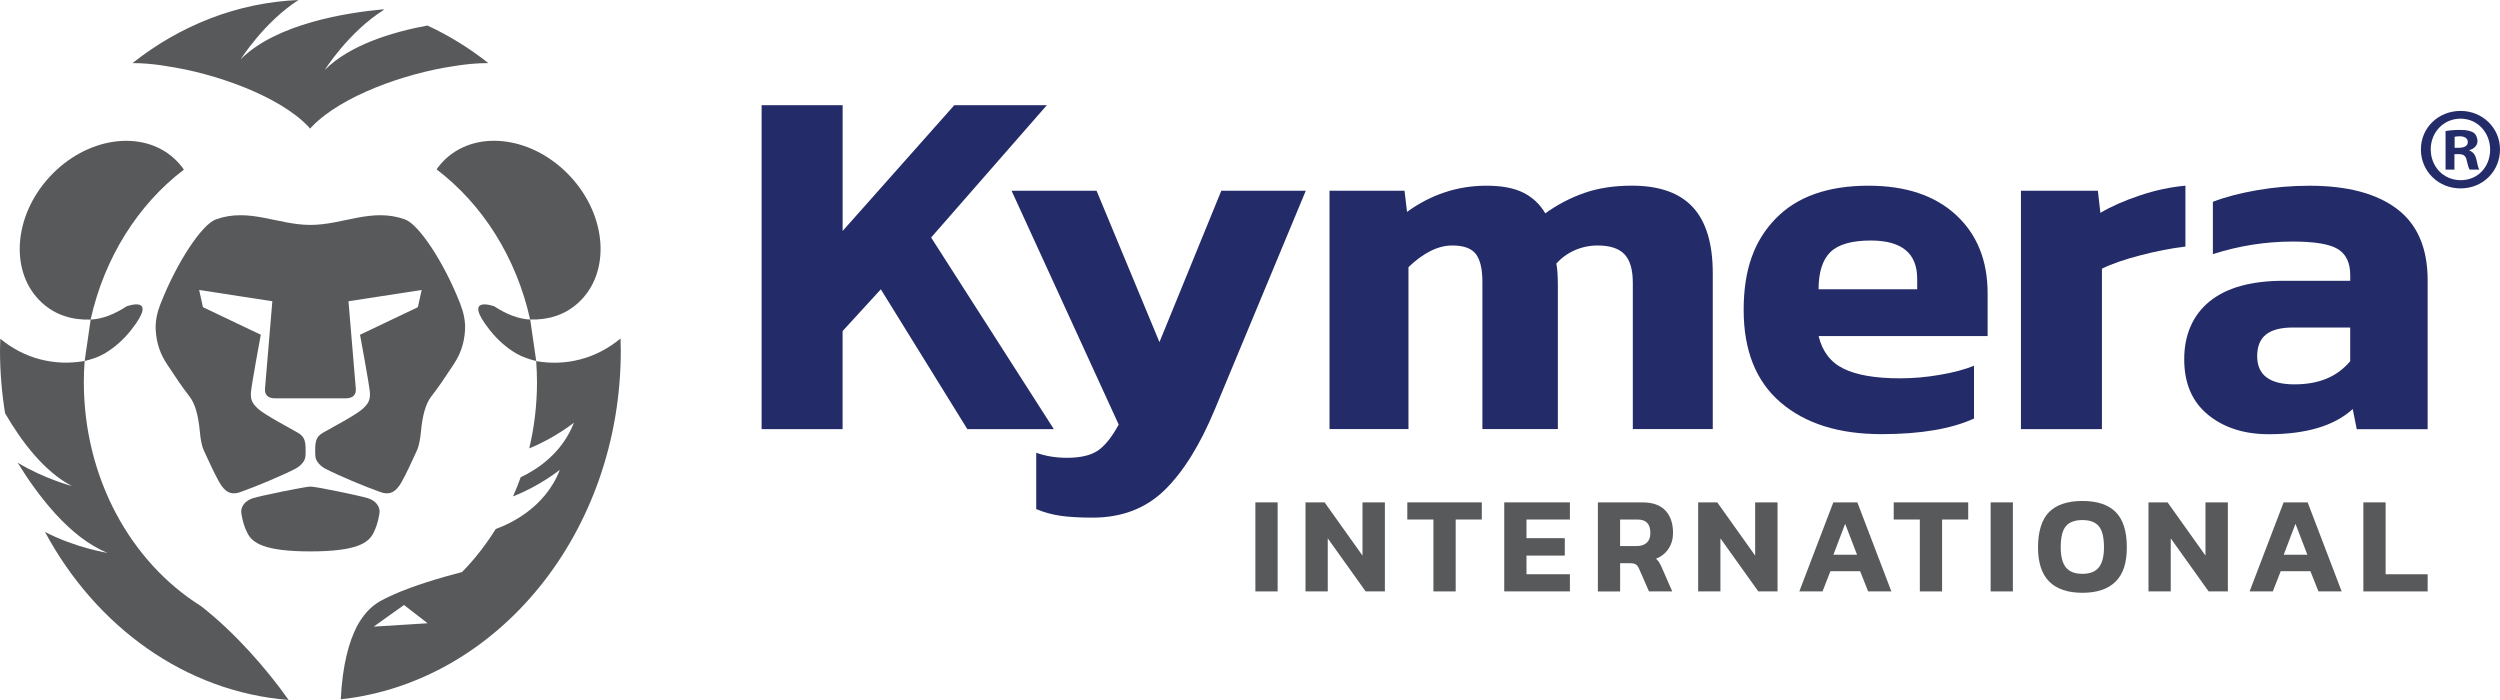 <?xml version="1.0" encoding="UTF-8"?>
<svg xmlns="http://www.w3.org/2000/svg" id="Full_Color" viewBox="0 0 729.14 204.17">
  <defs>
    <style>
      .cls-1 {
        fill: #58595b;
      }

      .cls-2 {
        fill: #232c68;
      }
    </style>
  </defs>
  <g>
    <path class="cls-2" d="M222.14,30.69h23.62v36.67l32.56-36.67h26.99l-33.74,38.58,35.79,55.89h-25.23l-25.23-40.78-11.15,12.18v28.6h-23.62V30.69Z"></path>
    <path class="cls-2" d="M309.48,150.46c-2.5-.35-4.92-1-7.26-1.98v-16.43c2.73.98,5.72,1.47,8.95,1.47,3.91,0,6.89-.69,8.95-2.05,2.06-1.37,4.11-3.91,6.16-7.63l-31.25-68.21h24.79l18.34,44.15,18.04-44.15h24.64l-26.55,63.81c-4.31,10.36-9.19,18.21-14.67,23.54-5.48,5.33-12.47,7.99-20.97,7.99-3.62,0-6.68-.17-9.17-.51Z"></path>
    <path class="cls-2" d="M387.78,55.63h21.86l.73,6.16c7.04-5.08,14.76-7.63,23.17-7.63,4.5,0,8.09.69,10.78,2.05s4.82,3.37,6.38,6.01c3.52-2.54,7.31-4.52,11.37-5.94,4.06-1.42,8.68-2.13,13.86-2.13,8.02,0,13.96,2.1,17.82,6.31,3.86,4.2,5.79,10.61,5.79,19.22v45.47h-23.32v-42.69c0-3.81-.81-6.58-2.42-8.29-1.61-1.71-4.23-2.57-7.85-2.57-2.34,0-4.57.47-6.67,1.39-2.11.93-3.89,2.23-5.36,3.89.3,1.47.44,3.67.44,6.6v41.66h-22.01v-42.98c0-3.72-.64-6.4-1.91-8.07-1.27-1.66-3.57-2.49-6.89-2.49-4.1,0-8.36,2.1-12.76,6.31v47.23h-23.03V55.63Z"></path>
    <path class="cls-2" d="M519.33,117.38c-7.19-6.16-10.78-15.16-10.78-26.99s3.1-20.22,9.32-26.62c6.21-6.4,15.23-9.61,27.07-9.61,10.85,0,19.36,2.84,25.52,8.51,6.16,5.67,9.24,13.3,9.24,22.88v12.47h-49.29c1.08,4.5,3.52,7.68,7.33,9.53,3.81,1.86,9.29,2.79,16.43,2.79,3.82,0,7.7-.34,11.66-1.03,3.96-.68,7.26-1.56,9.9-2.64v15.4c-6.65,3.03-15.65,4.55-26.99,4.55-12.42,0-22.22-3.08-29.41-9.24ZM559.16,84.38v-3.08c0-7.43-4.5-11.15-13.5-11.15-5.57,0-9.51,1.12-11.81,3.37-2.3,2.25-3.45,5.87-3.45,10.85h28.75Z"></path>
    <path class="cls-2" d="M589.42,55.63h22.44l.73,6.45c3.13-1.86,6.94-3.54,11.45-5.06,4.49-1.52,8.95-2.47,13.35-2.86v17.75c-4.11.49-8.51,1.34-13.2,2.57-4.69,1.22-8.41,2.52-11.15,3.89v46.79h-23.62V55.63Z"></path>
    <path class="cls-2" d="M644.01,120.98c-4.65-3.77-6.97-9.17-6.97-16.21s2.47-12.86,7.41-16.87c4.94-4.01,12.15-6.01,21.64-6.01h19.37v-1.61c0-3.62-1.2-6.16-3.6-7.63-2.4-1.47-6.77-2.2-13.13-2.2-7.92,0-15.7,1.22-23.33,3.67v-15.26c3.52-1.37,7.78-2.49,12.76-3.37s10.12-1.32,15.4-1.32c11.05,0,19.56,2.25,25.53,6.75,5.96,4.5,8.95,11.44,8.95,20.83v43.42h-20.68l-1.17-5.87c-5.38,4.89-13.54,7.34-24.5,7.34-7.14,0-13.03-1.88-17.68-5.65ZM685.45,105.35v-9.83h-16.72c-3.52,0-6.14.69-7.85,2.05-1.71,1.37-2.56,3.47-2.56,6.31,0,5.48,3.61,8.22,10.85,8.22s12.47-2.25,16.28-6.75Z"></path>
  </g>
  <g>
    <path class="cls-1" d="M58.49,176.68c-20.3-12.74-34.04-37.2-34.04-65.29,0-2.06.09-4.09.24-6.11-.06,0-.11.02-.17.03-4.24.73-8.57.6-12.83-.51-4.34-1.13-8.23-3.22-11.61-6-.03,1.12-.08,2.24-.08,3.37,0,6.27.52,12.4,1.48,18.36,4.83,8.32,11.43,17.03,19.49,21.22,0,0-7.93-2.06-15.82-6.8,5.79,9.43,15.15,21.88,26.23,26.3,0,0-9.34-1.45-18.27-6.12,14.84,27.61,40.92,46.65,71.07,49.02-6.52-9.25-15.91-19.89-25.69-27.48Z"></path>
    <path class="cls-1" d="M180.99,98.71c-3.41,2.84-7.35,4.96-11.75,6.11-4.27,1.12-8.62,1.24-12.86.5.14,2.01.24,4.03.24,6.08,0,6.7-.79,13.19-2.26,19.37,7.52-3.04,13.03-7.5,13.03-7.5-3.4,8.85-10.67,13.63-15.53,15.93-.67,1.9-1.42,3.75-2.23,5.57,7.83-3.04,13.65-7.75,13.65-7.75-4.28,11.15-14.7,15.83-18.69,17.26-2.86,4.59-6.15,8.81-9.83,12.56-6.61,1.72-14.34,4.04-20.21,6.67l.19.03s-.12,0-.33.04c-1.3.59-2.54,1.18-3.62,1.8-2.92,1.66-5.09,4.32-6.73,7.36-2.29,4.5-4.18,11.19-4.67,21.18,0,.02,0,.03,0,.04,45.84-5.03,81.67-48.67,81.67-101.77,0-1.17-.04-2.32-.08-3.48ZM108.99,182.76l8.84-6.31,6.89,5.33-15.73.98Z"></path>
    <g>
      <path class="cls-1" d="M107.2,145.27c-2.53-.75-15.11-3.36-16.66-3.36s-14.14,2.61-16.67,3.36c-2.45.72-3.8,2.62-3.48,4.49.45,2.68,1.01,4.22,1.8,5.77,1.44,2.81,4.87,5.29,18.34,5.29s16.9-2.48,18.34-5.29c.79-1.55,1.35-3.09,1.8-5.77.32-1.87-1.02-3.77-3.48-4.49Z"></path>
      <path class="cls-1" d="M134.28,88.71c-4.88-12.46-12.18-23.28-16.17-24.72-9.69-3.48-18.06,1.61-27.58,1.61s-17.88-5.09-27.58-1.61c-3.99,1.44-11.29,12.26-16.17,24.72-.95,2.42-1.5,4.98-1.37,7.43.21,4.13,1.42,7.25,3.38,10.2,2.78,4.21,4.17,6.3,6.52,9.35,1.53,1.99,2.52,5.25,2.98,10.23.15,1.64.43,3.85,1.17,5.49,1.47,3.24,3.27,7.08,4.49,9.22,1.69,2.98,3.52,3.81,6.06,2.92,4.61-1.63,12.24-4.83,16.06-6.8,1.51-.78,2.96-2.19,3.03-3.83.16-4.11-.09-5.48-2.27-6.73-2.27-1.3-9.66-5.22-11.51-6.92-1.57-1.44-2.33-2.53-2.13-4.9.2-2.38,2.87-16.74,2.87-16.74l-16.87-8.04-1.11-5.02,21.35,3.29s-1.99,23.81-2.14,25.46c-.15,1.64.68,2.86,2.94,2.86h20.6c2.26,0,3.08-1.22,2.94-2.86-.15-1.65-2.14-25.46-2.14-25.46l21.35-3.29-1.11,5.02-16.87,8.04s2.67,14.36,2.87,16.74c.2,2.38-.56,3.46-2.13,4.9-1.85,1.7-9.23,5.61-11.51,6.92-2.18,1.25-2.43,2.62-2.27,6.73.06,1.64,1.51,3.05,3.02,3.83,3.82,1.98,11.45,5.17,16.06,6.8,2.54.89,4.37.06,6.06-2.92,1.21-2.14,3.02-5.97,4.48-9.22.74-1.64,1.02-3.85,1.18-5.49.47-4.98,1.45-8.24,2.98-10.23,2.35-3.05,3.74-5.14,6.52-9.35,1.95-2.96,3.16-6.07,3.37-10.2.13-2.45-.42-5.01-1.37-7.43Z"></path>
    </g>
    <path class="cls-1" d="M24.69,105.29c1.81-.44,4.07-1.16,5.8-2.18,2.74-1.62,5.4-3.87,7.75-6.85,8.24-10.45-1.33-6.91-1.33-6.91-3.48,2.28-7.08,3.72-10.47,3.85"></path>
    <path class="cls-1" d="M154.64,93.2c-3.39-.14-6.99-1.58-10.47-3.85,0,0-9.58-3.53-1.33,6.91,2.35,2.98,5.01,5.23,7.75,6.85,1.73,1.02,3.99,1.74,5.8,2.18"></path>
    <path class="cls-1" d="M124.63,7.45c-10.28,1.91-22.61,5.65-29.92,12.96,0,0,6.99-11.13,17.3-17.57-.12-.03-.24-.07-.36-.11-10.32.95-31,4.1-41.44,14.55,0,0,6.78-10.8,16.84-17.28-17.97.77-34.59,7.47-48.4,18.4.7,0,1.39.02,2.08.05,2.65.11,5.25.39,7.78.83,14.3,2.09,32.91,8.7,41.45,17.66l.46.57.48-.5c8.54-8.99,27.18-15.64,41.52-17.73,2.53-.43,5.13-.71,7.78-.83.73-.03,1.47-.04,2.22-.05-5.51-4.36-11.47-8.05-17.78-10.96Z"></path>
    <path class="cls-1" d="M154.63,93.19c5.23.15,10.12-1.28,14.09-4.94,9.42-8.68,8.39-25.12-2.3-36.7s-26.98-13.94-36.4-5.25c-1.02.94-1.91,1.99-2.69,3.1,13.36,10.14,23.26,25.65,27.29,43.8Z"></path>
    <path class="cls-1" d="M26.3,93.21s.09,0,.13,0c4.02-18.11,13.88-33.6,27.2-43.74-.79-1.14-1.7-2.2-2.74-3.16-9.42-8.68-25.71-6.33-36.4,5.25s-11.71,28.02-2.3,36.7c3.97,3.66,8.87,5.1,14.1,4.95Z"></path>
  </g>
  <g>
    <path class="cls-1" d="M366.14,146.52h6.49v25.97h-6.49v-25.97Z"></path>
    <path class="cls-1" d="M380.77,146.52h5.56l11.05,15.52v-15.52h6.53v25.97h-5.61l-11.05-15.48v15.48h-6.49v-25.97Z"></path>
    <path class="cls-1" d="M418.07,151.52h-7.62v-5h21.73v5h-7.62v20.97h-6.49v-20.97Z"></path>
    <path class="cls-1" d="M438.72,146.52h19.15v5h-12.66v5.44h11.17v5.08h-11.17v5.44h12.66v5h-19.15v-25.97Z"></path>
    <path class="cls-1" d="M466.02,146.52h12.98c2.98,0,5.22.79,6.71,2.36s2.24,3.76,2.24,6.55c0,1.75-.44,3.28-1.31,4.6-.87,1.32-2.09,2.3-3.65,2.94.35.3.64.62.87.97.23.35.49.86.79,1.53l3.07,7.02h-6.78l-2.9-6.61c-.24-.59-.55-1.01-.93-1.25-.38-.24-.91-.36-1.61-.36h-2.98v8.23h-6.49v-25.97ZM477.31,159.26c1.29,0,2.28-.32,2.98-.97.7-.65,1.05-1.6,1.05-2.86,0-2.61-1.25-3.91-3.75-3.91h-5.08v7.74h4.8Z"></path>
    <path class="cls-1" d="M495.29,146.52h5.56l11.05,15.52v-15.52h6.53v25.97h-5.61l-11.05-15.48v15.48h-6.49v-25.97Z"></path>
    <path class="cls-1" d="M534.69,146.52h7.02l9.92,25.97h-6.77l-2.34-5.89h-8.67l-2.3,5.89h-6.77l9.92-25.97ZM541.62,161.8l-3.47-9.03-3.43,9.03h6.9Z"></path>
    <path class="cls-1" d="M559.93,151.52h-7.62v-5h21.73v5h-7.62v20.97h-6.49v-20.97Z"></path>
    <path class="cls-1" d="M580.58,146.52h6.49v25.97h-6.49v-25.97Z"></path>
    <path class="cls-1" d="M597.67,169.62c-2.18-2.18-3.27-5.51-3.27-10s1.07-8.13,3.23-10.28c2.15-2.15,5.39-3.23,9.72-3.23s7.54,1.08,9.7,3.23c2.16,2.15,3.25,5.58,3.25,10.28s-1.09,7.82-3.27,10c-2.18,2.18-5.4,3.27-9.68,3.27s-7.5-1.09-9.68-3.27ZM612.13,165.49c1.01-1.25,1.51-3.21,1.51-5.87,0-2.88-.5-4.92-1.49-6.13-1-1.21-2.6-1.81-4.8-1.81s-3.84.6-4.84,1.81c-1,1.21-1.49,3.25-1.49,6.13,0,2.66.51,4.62,1.51,5.87,1.01,1.25,2.61,1.87,4.82,1.87s3.77-.62,4.78-1.87Z"></path>
    <path class="cls-1" d="M626.63,146.52h5.56l11.05,15.52v-15.52h6.53v25.97h-5.61l-11.05-15.48v15.48h-6.49v-25.97Z"></path>
    <path class="cls-1" d="M666.02,146.52h7.02l9.92,25.97h-6.77l-2.34-5.89h-8.67l-2.3,5.89h-6.77l9.92-25.97ZM672.96,161.8l-3.47-9.03-3.43,9.03h6.9Z"></path>
    <path class="cls-1" d="M689.29,146.52h6.49v20.97h12.26v5h-18.75v-25.97Z"></path>
  </g>
  <path class="cls-2" d="M729.14,43.58c0,6.37-5,11.37-11.5,11.37s-11.57-5-11.57-11.37,5.13-11.23,11.57-11.23,11.5,5,11.5,11.23ZM708.94,43.58c0,5,3.7,8.97,8.76,8.97s8.56-3.97,8.56-8.9-3.63-9.04-8.63-9.04-8.7,4.04-8.7,8.97ZM715.86,49.46h-2.6v-11.23c1.03-.21,2.46-.34,4.31-.34,2.12,0,3.08.34,3.9.82.62.48,1.1,1.37,1.1,2.47,0,1.23-.96,2.19-2.33,2.6v.14c1.09.41,1.71,1.23,2.05,2.74.34,1.71.55,2.4.82,2.81h-2.81c-.34-.41-.55-1.44-.89-2.74-.21-1.23-.89-1.78-2.33-1.78h-1.23v4.52ZM715.92,43.1h1.23c1.44,0,2.6-.48,2.6-1.64,0-1.03-.75-1.71-2.4-1.71-.68,0-1.16.07-1.44.14v3.22Z"></path>
</svg>
